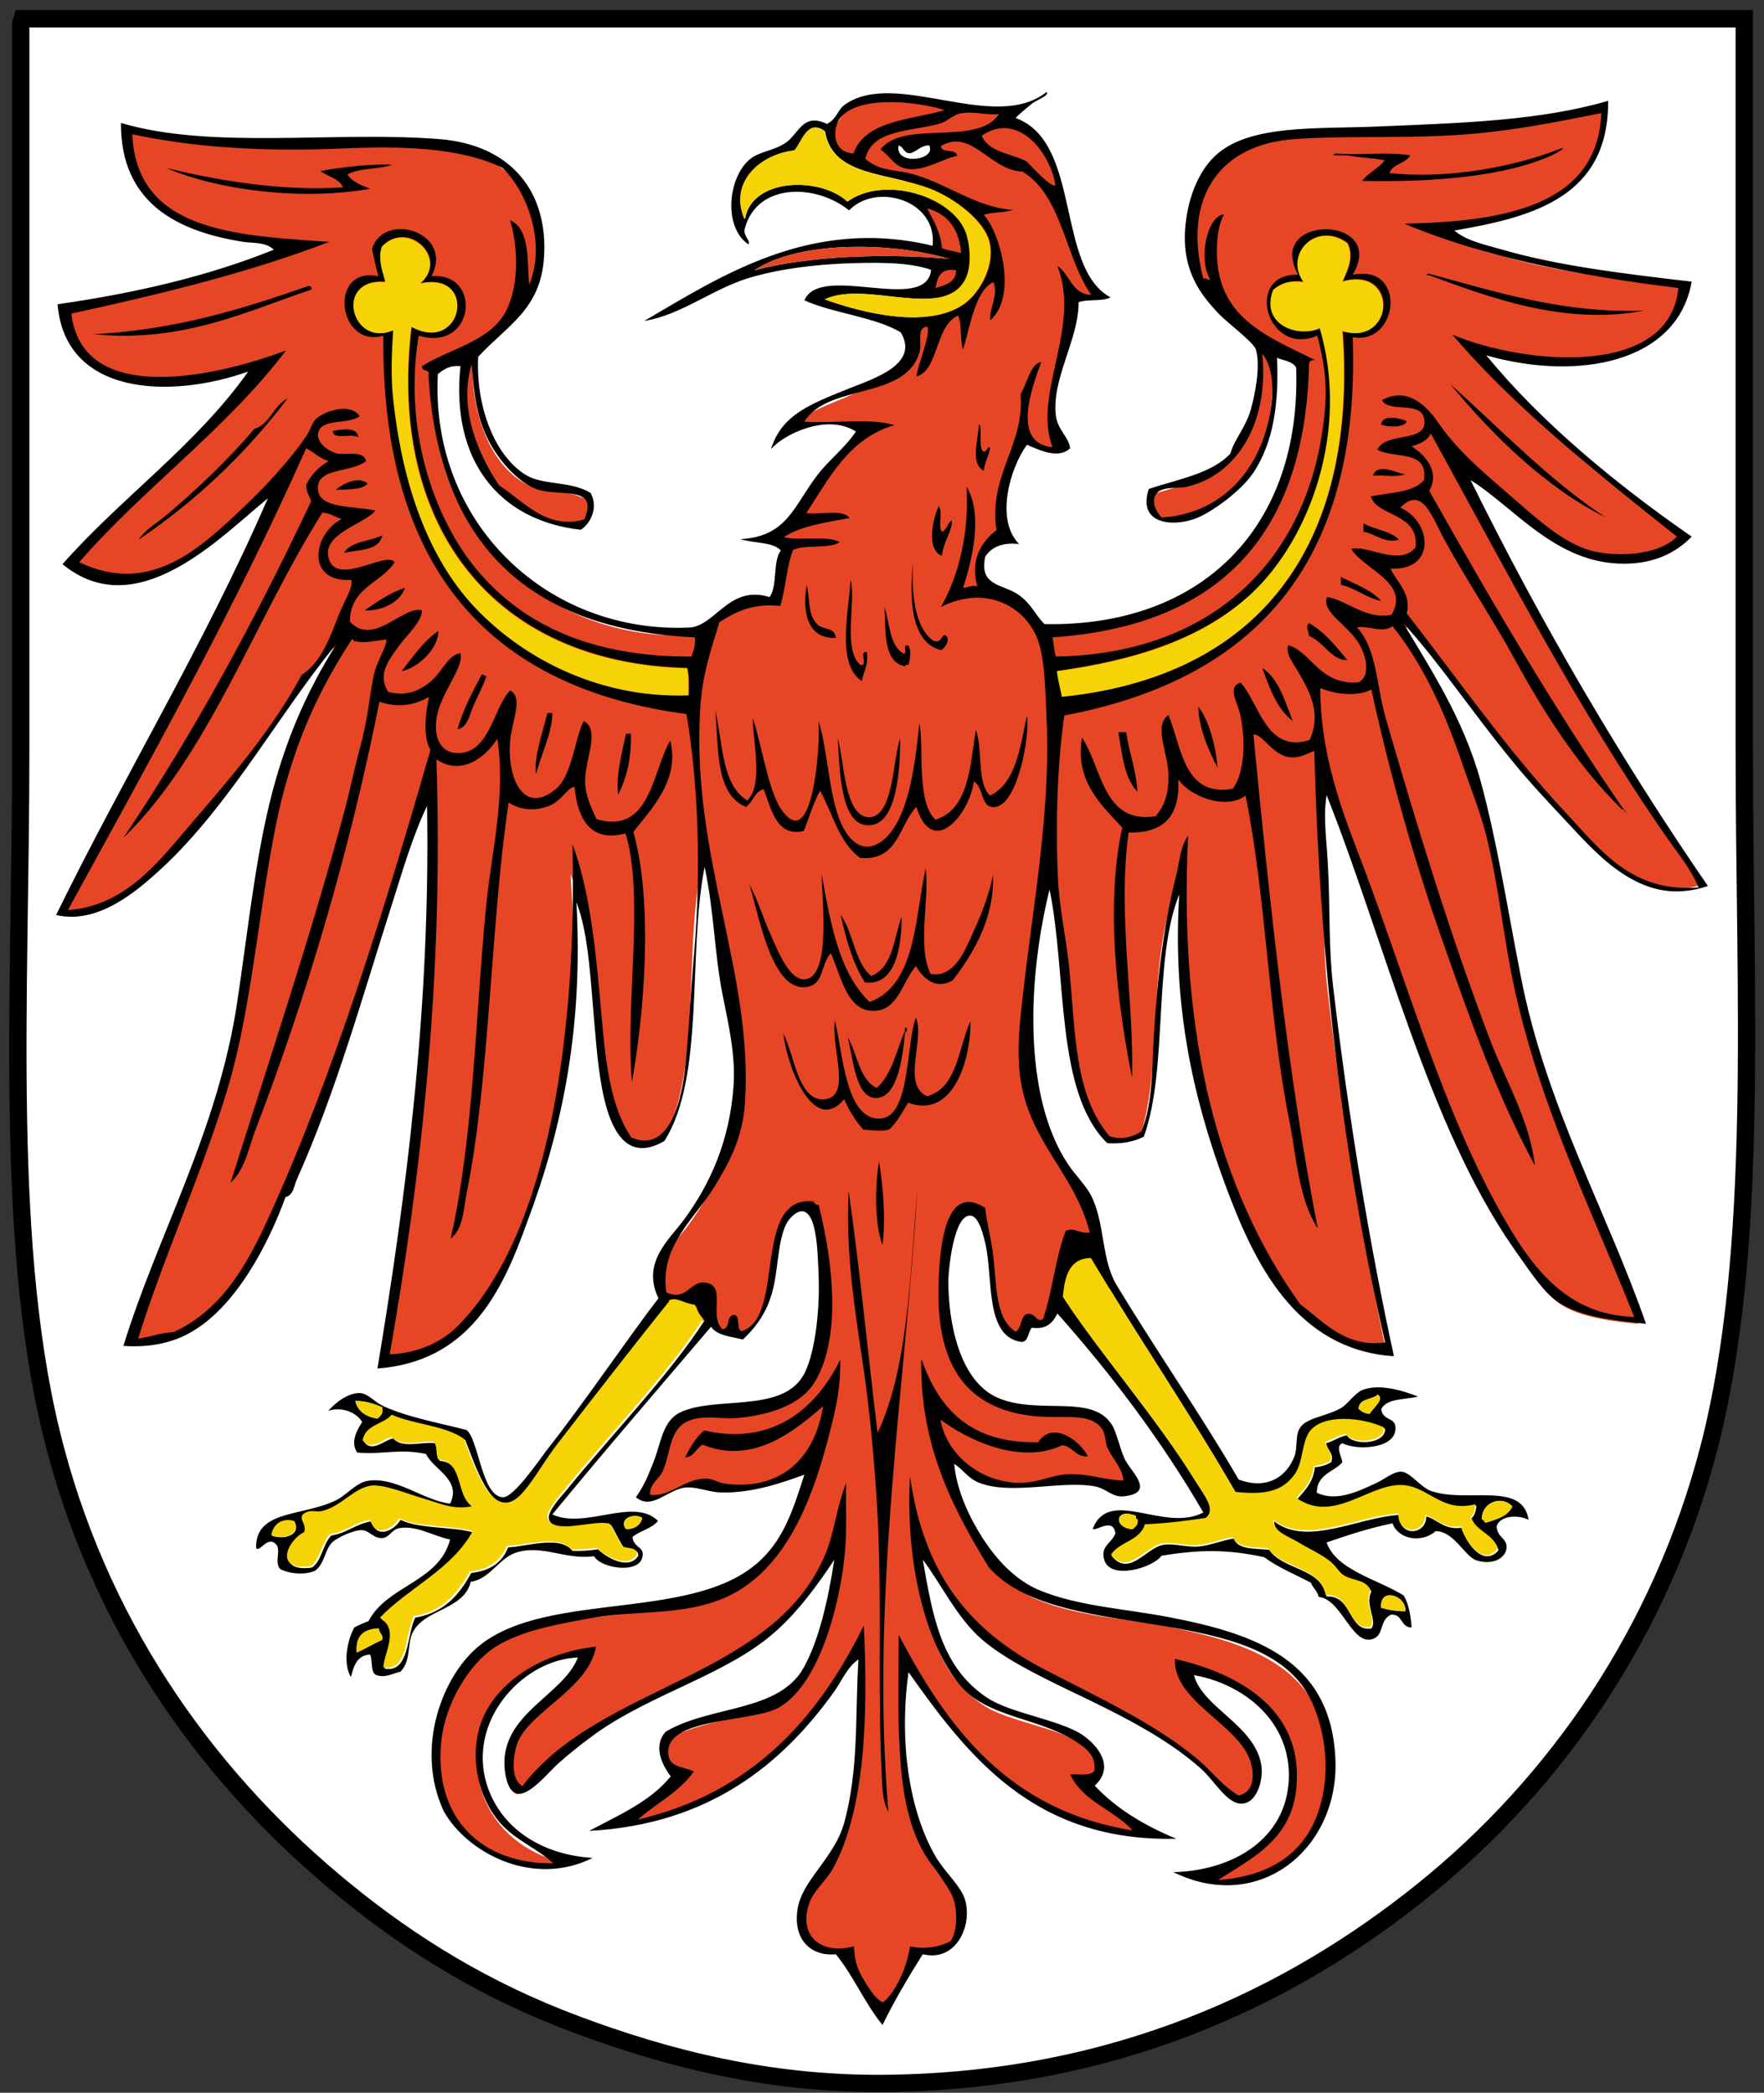 <svg width="102px" height="121px" viewBox="0 0 102 121" version="1.1" xmlns="http://www.w3.org/2000/svg" xmlns:xlink="http://www.w3.org/1999/xlink">
	<rect x="0" y="0" width="102" height="121" fill="#333333" stroke="none"/>
	<g id="Page-1" stroke="none" stroke-width="1" fill="none" fill-rule="evenodd">
		<g id="bb" transform="translate(1, 1)" fill-rule="nonzero">
			<path d="M0.199,0.369 C0.199,0.369 0.199,28.438 0.199,42.557 C0.199,56.619 -0.824,71.449 2.216,82.812 C5.085,93.58 11.335,102.102 18.977,108.324 C22.812,111.449 27.074,114.091 32.33,116.051 C37.5,117.983 43.381,119.517 50.114,119.46 C63.523,119.347 73.693,114.403 81.25,108.324 C88.92,102.159 95.057,93.409 97.841,82.614 C100.767,71.193 99.858,56.477 99.858,42.358 C99.858,28.21 99.858,0.085 99.858,0.085 L0.284,0.085 L0.199,0.369 Z" id="Schildflaeche" stroke="#000000" fill="#FFFFFF"></path>
			<path d="M97.33,50.17 C92.33,42.841 87.784,35.057 83.807,27.045 L83.381,26.165 L84.233,26.676 C84.972,27.131 85.682,27.699 86.42,28.324 C88.182,29.773 90.199,31.42 92.898,31.42 L92.955,31.42 C94.347,31.42 95.511,30.994 96.42,30.142 C91.477,26.705 87.557,23.239 84.801,19.858 L84.233,19.148 L85.114,19.403 C86.534,19.801 88.011,20.028 89.375,20.028 C89.602,20.028 89.858,20.028 90.085,20 C91.733,19.915 93.182,19.489 94.261,18.807 C95.483,18.04 96.222,16.96 96.534,15.625 C92.67,15.17 89.006,14.716 85.852,13.807 C85.71,13.778 85.568,13.722 85.426,13.693 L85.398,13.693 C84.545,13.466 83.665,13.21 82.983,12.67 L82.5,12.273 L83.125,12.159 C85.341,11.79 87.585,11.278 89.205,10.227 C90.852,9.119 91.705,7.5 91.761,5.284 C88.636,6.136 85.142,6.392 81.449,6.562 L81.25,6.562 C80.71,6.591 80.17,6.619 79.631,6.648 L79.489,6.648 L78.864,6.676 C78.21,6.705 77.557,6.705 76.903,6.733 C75.426,6.761 73.892,6.79 72.557,7.017 C71.108,7.244 70.085,7.699 69.403,8.381 C68.523,9.233 67.955,10.71 67.812,12.386 C67.642,14.688 68.636,15.966 69.688,17.102 C69.83,17.244 70.114,17.472 70.398,17.756 C71.222,18.466 71.761,18.949 71.875,19.261 C72.216,20.369 71.79,22.131 71.591,22.841 C71.42,23.438 71.165,23.892 70.909,24.347 C70.71,24.716 70.511,25.057 70.398,25.426 L70.369,25.483 L70.312,25.54 C69.46,26.477 68.068,26.875 66.761,27.244 C66.364,27.358 65.994,27.472 65.625,27.585 C65.483,28.097 65.54,28.494 65.795,28.722 C65.994,28.92 66.364,29.034 66.818,29.034 C67.216,29.034 67.699,28.949 68.097,28.778 C68.977,28.438 70.597,27.216 71.222,26.278 C72.273,24.744 72.699,22.614 72.557,19.801 L72.528,19.375 L72.926,19.517 C73.011,19.545 73.097,19.574 73.182,19.602 C73.551,19.716 73.949,19.83 74.148,20.199 L74.176,20.256 L74.176,20.312 C74.347,24.915 73.011,28.75 70.341,31.449 C67.784,34.062 64.119,35.426 59.744,35.426 C59.602,35.426 59.46,35.426 59.318,35.426 L59.205,35.426 L59.119,35.341 C58.864,35.114 58.693,34.858 58.523,34.631 C58.295,34.318 58.068,34.006 57.67,33.693 C57.443,33.523 57.159,33.409 56.875,33.295 C56.136,32.983 55.284,32.642 55.597,31.193 L55.597,31.136 L55.625,31.108 C55.966,30.568 56.506,30.256 57.244,30.227 C56.222,28.494 57.216,25.767 58.04,24.631 L58.182,24.46 L58.381,24.545 L58.523,24.602 C58.949,24.773 59.489,25 59.943,25 C60.142,25 60.341,24.943 60.483,24.858 C60.426,24.659 60.312,24.489 60.17,24.261 C59.972,23.949 59.744,23.608 59.688,23.125 C59.517,21.932 59.943,20.682 60.341,19.46 C60.653,18.466 60.994,17.443 60.994,16.506 L60.994,16.307 L61.193,16.25 C61.477,16.165 61.818,16.136 62.131,16.136 C62.244,16.136 62.358,16.136 62.472,16.108 C61.278,15.114 60.881,13.267 60.455,11.364 C59.972,9.119 59.46,6.818 57.585,6.108 L57.188,5.966 L57.472,5.653 C57.557,5.568 57.642,5.483 57.756,5.398 C57.415,5.455 57.074,5.483 56.705,5.483 C55.653,5.483 54.517,5.284 53.438,5.085 C52.33,4.886 51.278,4.716 50.341,4.716 C49.347,4.716 48.608,4.915 48.011,5.341 C47.869,5.455 47.784,5.568 47.67,5.739 C47.528,5.966 47.358,6.25 46.96,6.477 L46.903,6.506 L46.903,6.562 C47.102,7.812 48.097,8.153 49.347,8.58 C49.773,8.722 50.227,8.864 50.682,9.091 C51.165,9.318 51.619,9.631 52.017,10 L52.812,10.767 L51.733,10.483 C51.477,10.426 51.25,10.369 50.994,10.341 C51.193,10.398 51.364,10.455 51.562,10.54 C52.699,11.08 53.324,12.102 53.21,13.324 L53.182,13.608 C53.239,13.636 53.324,13.636 53.381,13.665 L53.608,13.722 L53.608,13.949 L53.608,13.977 C53.608,14.006 53.608,14.006 53.608,14.034 L53.608,14.347 L53.295,14.318 C52.841,14.29 52.386,14.261 51.932,14.233 C52.301,14.29 52.642,14.375 52.955,14.489 L53.153,14.574 L53.125,14.801 C53.011,15.71 52.33,15.994 51.705,16.108 C51.903,16.108 52.131,16.136 52.33,16.136 C52.415,16.136 52.528,16.136 52.614,16.136 L53.21,16.108 L52.869,16.591 C52.33,17.33 51.619,17.699 50.767,17.699 L50.767,17.699 L50.739,17.699 C50.568,17.699 50.369,17.699 50.199,17.67 C50.568,17.812 50.909,17.955 51.222,18.153 L51.278,18.182 L51.307,18.239 C51.591,18.75 51.676,19.233 51.506,19.659 C51.136,20.71 49.659,21.278 48.551,21.705 C48.409,21.761 48.295,21.79 48.182,21.847 L47.983,21.932 L47.869,21.989 C46.193,22.67 44.972,23.153 44.261,24.205 C44.631,23.977 45.057,23.778 45.54,23.636 C46.023,23.494 46.477,23.409 46.932,23.409 C47.557,23.409 48.125,23.551 48.608,23.864 L48.864,24.034 L48.693,24.29 C48.324,24.83 47.898,25.256 47.472,25.682 C47.131,26.023 46.761,26.392 46.477,26.79 C46.165,27.188 45.909,27.585 45.682,27.955 C45.028,28.949 44.46,29.858 43.295,30.312 C43.693,30.398 44.062,30.511 44.318,30.795 L44.489,30.966 L44.347,31.165 C44.148,31.42 44.119,31.903 44.091,32.358 C44.034,32.898 44.006,33.438 43.722,33.835 L43.608,34.006 L43.409,33.949 C43.153,33.864 42.898,33.835 42.67,33.835 C41.847,33.835 41.222,34.318 40.653,34.801 C40.114,35.227 39.574,35.682 38.892,35.71 C38.665,35.71 38.409,35.739 38.182,35.739 C34.375,35.739 30.682,34.233 28.068,31.619 C25.256,28.807 23.835,24.972 24.062,20.824 L24.062,20.71 L24.148,20.625 C24.432,20.398 24.801,20.085 25.426,20.085 C25.483,20.085 25.54,20.085 25.597,20.085 L25.881,20.114 L25.852,20.398 C25.597,22.926 26.08,25.114 27.244,26.705 C28.409,28.267 30.199,29.233 32.443,29.517 C32.841,29.205 33.182,28.523 32.869,27.869 C32.301,27.557 31.676,27.472 31.051,27.386 C30.398,27.301 29.773,27.216 29.233,26.875 C28.324,26.335 27.528,25.341 27.017,24.034 C26.506,22.756 26.25,21.25 26.335,19.773 L26.335,19.659 L26.392,19.574 C26.79,19.148 27.188,18.75 27.585,18.409 C28.92,17.188 29.972,16.193 30.114,14.006 C30.227,12.188 29.801,10.597 28.807,9.46 C27.812,8.295 26.25,7.585 24.318,7.415 C23.182,7.33 21.932,7.273 20.341,7.273 C19.29,7.273 18.239,7.301 17.216,7.301 C16.193,7.33 15.142,7.33 14.119,7.33 C11.591,7.33 8.693,7.244 6.165,6.562 C6.193,7.5 6.364,8.324 6.705,9.034 C7.045,9.773 7.528,10.398 8.182,10.938 C9.318,11.847 10.909,12.472 13.097,12.784 C13.239,12.812 13.352,12.812 13.523,12.812 C14.034,12.841 14.574,12.898 15,13.295 L15.312,13.608 L14.915,13.778 C11.392,15.199 7.386,16.222 2.614,16.903 C2.784,18.381 3.466,19.46 4.574,20.199 C5.568,20.852 6.932,21.165 8.523,21.165 L8.608,21.165 C10.085,21.165 11.676,20.852 13.21,20.312 L14.062,20.028 L13.551,20.767 C11.761,23.295 9.489,25.398 7.273,27.443 C5.824,28.778 4.318,30.17 2.983,31.676 C3.75,32.273 4.602,32.585 5.483,32.642 C5.597,32.642 5.682,32.642 5.795,32.642 C6.562,32.642 7.386,32.443 8.239,32.074 C10.057,31.278 11.818,29.801 13.21,28.608 L13.21,28.608 C13.58,28.295 13.92,27.983 14.261,27.727 L15.17,26.989 L14.716,28.068 C12.528,33.125 9.943,37.926 7.472,42.585 C5.852,45.568 4.205,48.665 2.67,51.818 C2.841,51.847 3.011,51.847 3.182,51.847 C3.949,51.847 4.744,51.619 5.568,51.165 C6.562,50.625 7.443,49.83 8.21,49.148 C10.625,46.875 12.642,44.006 14.602,41.193 C15.824,39.46 16.96,37.812 18.153,36.364 L18.608,36.705 C16.875,39.489 15.682,42.358 14.858,45.71 C14.205,48.381 13.835,51.165 13.409,54.148 C13.267,55.114 13.153,56.108 12.983,57.102 C12.273,61.932 10.568,66.136 8.92,70.227 C8.011,72.443 7.188,74.574 6.477,76.733 C6.562,76.733 6.619,76.733 6.705,76.733 C8.153,76.733 9.176,76.335 9.773,75.994 C10.938,75.341 12.045,74.205 13.097,72.614 C14.091,71.051 14.801,69.375 15.227,68.267 L15.284,68.125 L15.455,68.097 C15.625,68.068 15.71,67.841 15.795,67.528 C15.824,67.415 15.852,67.301 15.909,67.216 C17.67,63.267 19.034,58.949 20.312,54.744 L20.312,54.716 C20.653,53.608 20.994,52.5 21.364,51.392 C21.449,51.08 21.562,50.767 21.648,50.455 C22.159,48.835 22.67,47.159 23.381,45.682 L23.892,44.574 L23.92,45.795 C24.119,57.812 22.614,68.778 21.108,77.983 C25.966,77.443 27.784,73.636 29.233,69.744 C30.341,66.79 31.108,63.977 31.591,61.108 C32.102,57.955 32.273,54.773 32.102,51.392 L31.989,49.545 L32.642,51.278 C33.239,52.869 33.409,55 33.608,57.443 C33.636,57.983 33.693,58.523 33.75,59.062 C33.92,60.938 34.233,64.403 35.625,65.114 C35.795,65.199 35.994,65.256 36.193,65.256 C36.506,65.256 36.875,65.142 37.301,64.915 C38.693,62.67 38.835,59.034 38.977,55.54 C39.062,53.409 39.148,51.193 39.517,49.29 L39.773,47.898 L40.057,49.261 C40.369,50.71 40.483,51.96 40.625,53.182 C40.739,54.261 40.852,55.341 41.08,56.534 C41.136,56.79 41.193,57.045 41.222,57.301 C41.534,58.778 41.818,60.312 41.733,61.903 C41.534,64.858 40.568,67.443 38.807,69.83 C38.665,70.028 38.494,70.227 38.324,70.426 C37.472,71.449 36.619,72.472 37.301,74.006 L40.284,75.71 L40.341,75.739 L40.369,75.795 C40.568,76.108 41.08,76.222 41.591,76.307 C41.705,76.335 41.818,76.364 41.932,76.392 C42.585,75.795 43.04,75.085 43.324,74.29 C43.551,73.665 43.636,72.955 43.722,72.244 C43.835,71.392 43.949,70.568 44.261,69.915 C44.403,69.631 44.858,69.006 45.398,69.006 C45.426,69.006 45.426,69.006 45.455,69.006 C46.477,69.091 46.562,71.08 46.619,72.699 L46.619,72.983 C46.705,75 46.392,77.784 45.653,78.977 C44.773,80.341 43.011,80.483 41.278,80.625 C40.227,80.71 39.233,80.767 38.494,81.136 C37.812,81.477 37.585,82.244 37.33,83.04 C37.244,83.324 37.159,83.608 37.045,83.864 L36.989,84.006 C36.761,84.602 36.562,85.142 36.136,85.739 C36.222,85.795 36.335,85.795 36.42,85.795 C36.705,85.795 37.045,85.625 37.386,85.455 C37.756,85.256 38.153,85.057 38.608,85 C38.693,85 38.75,85 38.835,85 C39.148,85 39.489,85.085 39.801,85.142 C40.085,85.199 40.341,85.256 40.597,85.284 C40.71,85.284 40.824,85.284 40.909,85.284 C42.614,85.284 44.29,84.659 45.312,84.318 L45.369,84.29 L45.909,84.091 L45.739,84.631 C45.085,86.648 44.574,88.239 43.267,89.517 C41.222,91.562 37.869,91.96 34.602,92.358 C31.761,92.699 28.807,93.068 26.932,94.545 C25.852,95.398 24.943,96.875 24.489,98.494 C23.977,100.341 24.119,102.244 24.858,103.864 C25.54,105.057 26.818,106.108 28.267,106.648 C29.006,106.932 29.744,107.045 30.483,107.045 C31.051,107.045 31.619,106.96 32.131,106.818 C29.318,106.307 27.301,104.574 26.733,102.102 C26.364,100.455 26.761,98.75 27.841,97.33 C28.977,95.852 30.682,94.915 32.33,94.83 L32.756,94.801 L32.585,95.199 C32.216,96.136 31.449,96.818 30.625,97.585 C29.318,98.778 28.068,99.886 28.438,101.903 C28.523,102.358 28.665,102.67 28.864,102.727 C28.892,102.727 28.92,102.727 28.949,102.727 C29.375,102.727 30.057,102.045 30.54,101.534 C30.71,101.335 30.909,101.165 31.051,101.023 C31.875,100.312 32.642,99.716 33.295,99.233 C34.773,98.182 36.477,97.386 38.125,96.619 C40.114,95.682 42.017,94.801 43.466,93.523 C44.886,92.301 46.051,90.653 46.903,89.375 L47.614,88.295 L47.415,89.574 C46.96,92.415 46.392,94.403 45.625,95.795 C44.716,97.5 42.841,97.955 40.881,98.438 C39.744,98.722 38.551,99.006 37.585,99.574 C36.932,100.341 37.585,101.364 37.898,101.79 L38.04,101.96 L37.898,102.131 C36.96,103.295 35.597,104.034 34.261,104.716 C35.426,104.574 36.562,104.347 37.614,104.006 C38.949,103.58 40.227,103.011 41.392,102.244 C43.438,100.966 45.256,99.205 46.932,96.847 C47.045,96.676 47.188,96.477 47.301,96.278 C47.585,95.795 47.869,95.312 48.381,94.943 L48.864,94.602 L48.835,95.199 C48.778,96.165 48.75,97.131 48.722,98.04 C48.665,100.312 48.608,102.443 47.983,104.688 C47.699,105.767 47.074,106.591 46.506,107.386 C45.938,108.153 45.426,108.864 45.312,109.659 C45.199,110.426 45.369,111.08 45.767,111.477 C46.08,111.79 46.506,111.96 47.017,111.96 C47.102,111.96 47.188,111.96 47.244,111.96 L47.386,111.932 L47.472,112.045 C47.983,112.67 48.409,113.409 48.835,114.091 C49.176,114.659 49.517,115.256 49.915,115.767 C50.568,114.489 51.278,113.295 52.017,112.131 L52.074,112.074 L52.188,111.903 L52.386,111.96 C52.557,111.989 52.699,112.017 52.841,112.017 C53.267,112.017 53.636,111.847 53.949,111.506 C54.517,110.909 54.716,109.858 54.46,109.034 C54.347,108.636 53.977,108.21 53.608,107.784 C53.324,107.443 53.04,107.074 52.812,106.676 C51.222,104.006 50.625,99.972 51.193,95.881 L51.278,95.17 L51.705,95.767 C53.466,98.239 55.227,100.625 57.585,102.386 C59.943,104.176 62.585,105.114 65.653,105.227 C64.176,104.489 62.983,103.665 62.045,102.642 L61.847,102.443 L62.045,102.244 C62.386,101.932 62.528,101.591 62.472,101.25 C62.415,100.739 61.989,100.142 61.307,99.716 C60.653,99.29 59.631,98.977 58.665,98.693 C57.642,98.381 56.562,98.068 55.852,97.585 C53.125,95.795 52.614,92.756 52.045,89.545 L52.045,89.517 L51.847,88.324 L52.557,89.318 C52.898,89.773 53.21,90.256 53.523,90.795 C54.205,91.903 54.915,93.04 55.909,93.864 C57.216,94.972 59.119,95.909 60.938,96.79 L61.193,96.903 C63.693,98.125 66.534,99.489 68.608,101.364 C68.835,101.591 69.062,101.847 69.318,102.131 C69.744,102.614 70.199,103.182 70.597,103.239 C70.625,103.239 70.653,103.239 70.71,103.239 C70.881,103.239 71.023,103.182 71.165,103.04 C71.534,102.67 71.676,101.847 71.591,101.307 C71.42,100.17 70.483,99.347 69.574,98.523 C68.75,97.784 67.955,97.074 67.699,96.165 L67.585,95.739 L68.011,95.824 C70.852,96.335 73.835,98.523 73.693,102.131 C73.551,105.483 70.852,107.273 67.898,107.67 C68.551,107.869 69.176,107.983 69.83,107.983 C69.943,107.983 70.028,107.983 70.142,107.983 C71.136,107.926 72.074,107.642 72.926,107.102 C73.835,106.506 74.602,105.653 75.114,104.631 C75.653,103.58 75.909,102.358 75.881,101.136 C75.795,98.551 74.858,96.648 72.983,95.341 C71.193,94.091 68.778,93.494 66.449,93.04 C65.682,92.898 64.886,92.784 64.119,92.67 C62.33,92.415 60.483,92.131 58.892,91.449 C57.642,90.909 56.506,89.886 55.54,88.381 C54.858,87.33 54.006,85.71 53.835,83.92 L53.778,83.295 L54.29,83.636 C54.517,83.778 54.688,83.949 54.858,84.119 C55.114,84.375 55.341,84.574 55.71,84.716 C56.193,84.886 56.761,84.972 57.557,84.972 C57.585,84.972 57.585,84.972 57.614,84.972 L57.614,84.886 L57.614,84.886 C57.614,84.886 57.614,84.886 57.614,84.886 C57.614,84.886 57.614,84.886 57.614,84.886 L57.614,84.886 L57.642,84.602 L57.642,84.886 L57.642,84.886 L57.642,84.886 L57.642,84.886 L57.642,84.972 C58.21,84.972 58.807,84.915 59.403,84.886 C60,84.83 60.625,84.801 61.193,84.801 C61.648,84.801 62.045,84.83 62.386,84.886 C62.699,84.943 62.955,85.085 63.182,85.199 C63.438,85.341 63.608,85.426 63.864,85.426 C63.892,85.426 63.92,85.426 63.977,85.426 C64.517,85.369 64.631,85.227 64.659,85.199 C64.744,85.028 64.432,84.602 64.205,84.29 C64.091,84.119 63.977,83.949 63.864,83.807 C63.693,83.494 63.551,83.097 63.438,82.699 C63.295,82.301 63.182,81.903 63.04,81.705 C62.443,80.795 61.25,80.795 59.886,80.767 C58.807,80.739 57.727,80.739 56.676,80.312 C55.54,79.858 54.688,78.835 54.148,77.244 C53.608,75.71 53.523,74.091 53.523,73.295 C53.523,72.841 53.722,70.142 54.545,69.432 C54.688,69.29 54.858,69.233 55.057,69.233 C55.085,69.233 55.114,69.233 55.142,69.233 C55.71,69.318 55.994,70.142 56.193,70.938 L56.222,70.994 C56.364,71.562 56.42,72.244 56.477,72.955 C56.648,75 56.847,76.364 58.068,76.534 C58.125,76.506 58.153,76.449 58.21,76.278 C58.267,76.108 58.324,75.938 58.466,75.795 L58.551,75.71 L58.693,75.739 C58.778,75.739 58.835,75.739 58.92,75.739 C59.46,75.739 59.688,75.483 59.886,75.057 L59.943,74.972 L60.028,74.943 L63.182,73.494 C62.784,72.727 62.642,71.875 62.5,70.994 C62.358,70.227 62.244,69.432 61.932,68.722 C61.761,68.324 61.449,67.955 61.165,67.585 C61.023,67.415 60.881,67.244 60.767,67.102 C59.46,65.341 58.693,62.756 58.523,59.574 C58.381,56.847 58.693,53.693 59.403,50.71 L59.688,49.489 L59.943,50.739 C60.284,52.33 60.426,54.119 60.568,55.852 C60.739,57.67 60.881,59.574 61.25,61.222 C61.648,62.983 62.244,64.261 63.097,65.114 C63.21,65.114 63.295,65.114 63.381,65.114 C63.977,65.114 64.46,65 64.886,64.801 C65.54,62.926 65.682,60.483 65.795,58.125 C65.938,55.597 66.08,52.955 66.847,50.966 L67.5,49.318 L67.386,51.108 C67.074,56.676 67.869,61.733 69.972,67.5 C70.767,69.688 71.79,72.188 73.352,74.119 C74.943,76.051 76.847,77.131 79.205,77.386 C77.784,70.739 76.591,63.438 75.767,56.307 C75.597,54.886 75.568,53.381 75.54,51.932 L75.54,51.903 C75.54,51.108 75.511,50.312 75.483,49.517 C75.455,49.091 75.426,48.665 75.398,48.295 C75.312,47.273 75.227,46.25 75.398,45.256 L75.568,44.233 L75.938,45.199 C76.96,47.756 77.869,50.455 78.835,53.324 L78.835,53.352 C81.023,59.773 83.267,66.392 86.648,71.278 C86.733,71.42 86.818,71.534 86.932,71.676 C87.585,72.614 88.295,73.665 88.92,74.176 C90.028,75.114 91.932,75.369 93.722,75.54 C92.955,73.409 92.074,71.335 91.165,69.119 C89.403,64.943 87.557,60.653 86.619,55.767 C86.42,54.716 86.222,53.693 86.051,52.67 C85.54,49.773 85.028,47.045 84.318,44.489 C83.466,41.392 81.932,38.864 80.455,36.42 L80.398,36.307 C80.256,36.08 80.114,35.824 79.972,35.568 L80.426,35.227 C81.562,36.477 82.67,37.955 83.835,39.489 C84.716,40.653 85.597,41.847 86.562,43.011 C87.443,44.091 88.438,45.17 89.403,46.193 L89.403,46.193 L89.403,46.193 L89.858,46.676 L89.972,46.818 C90.909,47.841 91.989,48.977 93.239,49.744 C94.148,50.284 95.028,50.54 95.938,50.54 C96.42,50.369 96.875,50.312 97.33,50.17 Z M52.812,8.097 C52.585,8.324 52.216,8.438 51.79,8.438 C51.619,8.438 51.335,8.409 51.108,8.295 C50.767,8.125 50.597,7.784 50.682,7.386 L50.739,7.045 L51.051,7.159 C51.25,7.216 51.335,7.358 51.42,7.472 C51.506,7.557 51.534,7.585 51.562,7.614 C51.676,7.585 51.761,7.528 51.875,7.443 C52.074,7.33 52.301,7.159 52.67,7.159 L52.841,7.159 L52.926,7.33 C53.097,7.585 53.04,7.869 52.812,8.097 Z" id="Shape" fill="#E64625"></path>
			<path d="M57.727,5.824 C61.562,7.216 60.028,14.46 63.21,16.193 C62.756,16.449 61.875,16.278 61.364,16.477 C61.392,18.608 59.773,20.938 60.057,23.068 C60.17,23.864 60.795,24.261 60.881,24.915 C60.199,25.568 59.119,25.028 58.381,24.716 C57.443,25.994 56.506,29.006 57.926,30.455 C56.932,30.341 56.307,30.653 55.966,31.193 C55.597,32.926 57.017,32.756 57.926,33.409 C58.693,33.977 58.864,34.574 59.403,35.085 C68.466,35.256 74.261,29.517 73.949,20.256 C73.75,19.886 73.239,19.858 72.841,19.688 C72.955,22.188 72.67,24.574 71.449,26.364 C70.739,27.415 69.062,28.608 68.21,28.949 C66.875,29.489 64.744,29.347 65.426,27.273 C67.102,26.705 69.062,26.392 70.142,25.227 C70.398,24.347 71.051,23.693 71.335,22.642 C71.562,21.818 71.903,20.199 71.619,19.205 C71.506,18.807 69.886,17.585 69.489,17.159 C68.438,16.051 67.358,14.688 67.528,12.244 C67.642,10.653 68.21,9.034 69.205,8.068 C71.165,6.136 75.227,6.477 78.835,6.307 C83.665,6.108 88.097,5.966 91.989,4.83 C92.017,10.341 87.756,11.534 83.097,12.33 C83.835,12.955 84.915,13.153 85.881,13.438 C89.119,14.375 92.926,14.83 96.818,15.284 C95.994,20 90.199,21.051 84.943,19.545 C88.125,23.438 92.443,26.989 96.818,30.028 C95.881,30.994 94.602,31.591 92.926,31.591 C88.977,31.619 86.562,28.324 84.034,26.761 C88.125,35.057 92.699,42.869 97.756,50.227 C94.091,51.477 91.591,48.665 89.688,46.619 C88.551,45.398 87.386,44.176 86.364,42.898 C84.119,40.17 82.159,37.216 80.142,35.028 C81.79,37.784 83.608,40.568 84.602,44.119 C85.568,47.642 86.165,51.534 86.932,55.426 C88.381,62.926 91.932,69.062 94.176,75.54 C92.244,75.341 90.057,75.114 88.807,74.062 C88.04,73.438 87.188,72.102 86.477,71.108 C81.591,64.062 79.062,53.409 75.71,44.972 C75.483,46.307 75.739,47.784 75.795,49.233 C75.909,51.477 75.824,53.835 76.08,55.994 C76.96,63.523 78.182,70.909 79.602,77.415 C73.892,76.989 71.534,72.102 69.773,67.301 C67.955,62.33 66.79,57.102 67.188,50.71 C65.653,54.517 66.562,60.767 65.142,64.716 C64.602,65 63.92,65.142 63.011,65.085 C60,62.102 60.71,55.398 59.688,50.426 C58.295,56.108 58.239,62.955 60.994,66.648 C61.392,67.159 61.932,67.727 62.188,68.324 C62.898,69.943 62.699,71.875 63.58,73.324 C66.023,77.358 68.409,80.739 70.625,84.545 C72.301,85.17 73.438,84.347 73.864,83.153 C74.034,82.67 73.892,82.017 74.148,81.591 C74.489,80.966 75.682,80.909 76.562,80.398 C76.932,80.17 77.358,79.545 77.756,79.375 C78.75,78.977 80.114,79.403 80.994,79.744 C80.227,79.943 79.176,79.83 78.864,80.483 C78.977,81.165 79.659,80.938 79.688,81.506 C79.801,82.756 77.5,82.898 76.619,82.443 C76.193,82.614 76.591,83.239 76.619,83.551 C76.108,84.119 75.142,84.233 75.142,85.312 C76.25,85.824 77.443,85.284 78.58,84.744 C79.034,84.545 79.574,84.062 80.057,84.091 C80.568,84.148 81.165,85 81.733,85.199 C83.807,85.938 87.045,84.602 87.386,86.875 C86.79,86.562 85.739,86.619 85.54,87.244 C85.568,87.926 86.193,87.926 86.108,88.551 C85.994,89.205 85.142,89.489 84.347,89.205 C83.693,88.977 83.068,87.528 82.017,87.528 C81.193,88.239 79.858,88.011 79.517,87.074 C78.153,87.358 76.932,87.756 75.71,88.182 C76.25,89.773 78.665,90.312 80.17,91.25 C80.455,91.733 80.568,92.386 80.625,93.097 C79.972,93.097 80.114,92.301 79.432,92.358 C78.75,92.67 79.034,93.523 78.409,93.75 C77.188,94.233 76.591,91.449 75.256,91.335 C75.17,90.966 74.915,90.824 74.801,90.511 C73.892,90.028 72.898,89.631 72.102,89.034 C70,88.58 68.409,88.58 66.165,88.949 C65.653,89.659 63.153,90.398 62.841,89.148 C62.642,88.381 63.239,88.267 63.494,87.67 C63.381,86.676 62.33,87.585 62.188,87.386 C63.153,84.943 66.307,87.642 68.58,86.449 C66.136,82.244 63.267,78.466 60.142,74.943 C59.886,75.455 59.545,75.881 58.665,75.767 C58.438,75.994 58.494,76.534 58.097,76.591 C55.909,76.335 56.449,72.869 55.966,70.852 C55.881,70.511 55.625,69.347 55.142,69.29 C54.148,69.148 53.835,72.443 53.835,73.097 C53.835,75.341 54.432,78.92 56.79,79.858 C59.148,80.795 62.102,79.602 63.267,81.335 C63.58,81.79 63.778,82.898 64.091,83.466 C64.517,84.205 65.767,85.312 64.006,85.511 C63.324,85.597 63.011,85.085 62.33,84.943 C60.426,84.574 57.5,85.455 55.653,84.744 C54.972,84.489 54.744,84.006 54.176,83.636 C54.318,85.227 55.085,86.79 55.852,87.983 C56.619,89.148 57.67,90.341 59.091,90.938 C61.335,91.875 64.091,92.017 66.591,92.5 C71.619,93.466 76.051,95 76.222,100.852 C76.364,105.852 71.875,109.688 66.847,107.244 C70.312,107.159 73.381,105.312 73.523,101.875 C73.665,98.551 70.938,96.364 68.04,95.852 C68.523,97.727 71.562,98.75 71.932,101.051 C72.074,101.875 71.676,103.438 70.625,103.267 C69.886,103.153 69.176,101.932 68.494,101.307 C66.392,99.403 63.494,98.011 60.881,96.761 C58.949,95.824 57.102,94.915 55.795,93.807 C54.318,92.528 53.438,90.597 52.358,89.176 C52.926,92.415 53.409,95.398 56.08,97.159 C57.443,98.068 60.199,98.409 61.562,99.29 C62.528,99.943 63.466,101.165 62.301,102.244 C63.551,103.58 65.17,104.545 67.017,105.312 C58.807,105.511 54.972,100.54 51.534,95.682 C50.966,99.744 51.591,103.75 53.097,106.335 C53.608,107.216 54.517,108.011 54.773,108.75 C55.284,110.256 54.318,112.472 52.358,111.989 C51.534,113.295 50.739,114.631 50.028,116.08 C49.006,114.83 48.352,113.239 47.33,111.989 C45.824,112.131 44.858,111.08 45.114,109.403 C45.369,107.699 47.216,106.477 47.812,104.403 C48.665,101.278 48.438,98.324 48.636,94.943 C47.983,95.398 47.67,96.193 47.244,96.79 C44.261,100.966 40.028,104.489 33.068,104.858 C34.773,103.949 36.619,103.153 37.784,101.705 C37.244,100.994 36.761,99.915 37.5,99.119 C40.085,97.585 44.062,98.011 45.483,95.398 C46.364,93.807 46.875,91.534 47.244,89.176 C46.364,90.511 45.17,92.188 43.722,93.438 C40.966,95.824 36.761,96.903 33.523,99.176 C32.898,99.631 32.102,100.227 31.307,100.938 C30.511,101.619 28.722,104.091 28.239,101.676 C27.585,98.182 31.534,97.131 32.415,94.83 C29.375,94.943 26.222,98.21 27.045,101.79 C27.67,104.432 30.028,106.222 33.267,106.42 C29.886,108.125 26.051,106.193 24.659,103.722 C22.955,100.057 24.602,95.795 26.79,94.091 C30.852,90.909 39.347,92.841 43.097,89.091 C44.347,87.841 44.858,86.307 45.511,84.261 C44.403,84.659 42.528,85.369 40.597,85.284 C39.943,85.256 39.261,84.943 38.636,85 C37.557,85.142 36.705,86.335 35.767,85.568 C36.278,84.858 36.506,84.233 36.79,83.523 C37.216,82.472 37.301,81.136 38.352,80.653 C40.341,79.716 44.091,80.682 45.398,78.608 C46.108,77.5 46.42,74.773 46.335,72.756 C46.278,71.42 46.25,69.119 45.398,69.034 C45.028,69.006 44.602,69.489 44.46,69.773 C43.892,70.966 44.034,72.727 43.523,74.119 C43.182,75.114 42.585,75.852 41.96,76.449 C41.278,76.278 40.455,76.222 40.114,75.71 C37.045,79.318 33.949,82.898 30.938,86.562 C32.841,87.443 35.625,85.54 37.045,86.932 C36.705,87.386 35.994,87.5 35.568,87.869 C35.653,88.551 36.307,88.381 36.136,89.062 C35.909,90 33.75,89.688 33.352,88.977 C31.648,89.205 30.341,88.267 28.807,88.778 C27.841,89.119 27.301,90.312 26.222,90.455 C25.824,92.074 23.608,92.017 22.898,93.324 C22.5,94.034 22.812,94.972 22.159,95.653 C21.676,95.767 21.278,96.023 20.767,95.852 C20.398,95.71 20.568,95 20.398,94.659 C19.631,94.716 19.46,95.312 19.29,95.966 C18.807,95.142 19.091,93.807 19.489,93.097 C19.744,92.955 20.028,92.841 20.312,92.727 C21.392,90.653 24.375,90.483 25.028,88.011 C24.119,87.841 23.04,87.159 22.074,87.358 C21.648,87.443 21.534,87.869 21.136,87.926 C20.625,87.983 20.369,87.5 19.943,87.472 C19.489,87.443 18.58,87.869 18.267,88.125 C17.784,88.523 17.812,89.347 17.244,89.801 C16.676,90.085 15.71,90 15.199,89.716 C14.83,89.29 15.312,88.58 14.915,88.239 C14.432,87.841 14.062,88.722 13.807,88.523 C13.75,86.278 16.449,86.705 18.438,85.739 C18.977,85.483 19.602,84.744 20.199,84.631 C21.847,84.318 23.494,85.767 25.028,85.938 C25.71,84.545 24.062,83.977 23.636,83.068 C22.074,82.727 21.08,83.125 19.659,82.983 C19.233,82.386 19.659,81.648 19.943,81.222 C19.631,80.682 18.807,80.312 17.983,80.568 C18.466,80.028 19.176,79.517 19.83,79.545 C20.284,79.574 20.653,80.057 21.136,80.284 C22.528,80.938 24.545,81.307 25.966,81.676 C26.676,82.159 26.847,85.568 28.097,85.568 C28.722,85.568 30.227,83.352 30.597,82.869 C32.812,80.057 35.142,76.591 37.074,74.062 C36.08,71.989 37.699,70.682 38.551,69.517 C39.972,67.585 41.193,65.085 41.42,61.733 C41.534,59.943 41.108,58.153 40.767,56.449 C40.284,53.892 40.312,51.847 39.744,49.119 C38.75,54.176 39.773,61.278 37.415,64.972 C34.176,66.847 33.693,61.79 33.438,58.949 C33.153,55.881 33.068,53.04 32.33,51.165 C32.727,58.324 31.562,64.148 29.46,69.716 C27.983,73.864 26.023,77.727 20.824,78.125 C22.5,68.068 23.892,57.216 23.693,45.597 C22.841,47.386 22.273,49.375 21.648,51.335 C19.943,56.676 18.409,62.188 16.165,67.188 C16.023,67.5 15.966,68.125 15.511,68.21 C14.517,70.938 12.614,74.631 9.943,76.08 C9.034,76.591 7.756,76.932 6.136,76.818 C8.097,70.426 11.619,64.375 12.727,56.875 C13.324,52.869 13.722,49.034 14.574,45.483 C15.426,41.96 16.705,39.006 18.466,36.222 C15.227,40.114 12.358,45.483 8.352,49.205 C6.903,50.54 4.659,52.472 2.244,51.903 C6.222,43.778 10.824,36.25 14.489,27.812 C11.761,30.028 6.932,35.17 2.614,31.619 C6.023,27.756 10.341,24.744 13.352,20.483 C8.778,22.102 2.756,21.847 2.33,16.591 C6.903,15.938 11.108,14.943 14.83,13.438 C14.375,12.983 13.636,13.068 13.068,12.983 C9.261,12.386 5.966,10.739 5.994,6.108 C11.25,7.67 18.352,6.562 24.432,7.045 C28.58,7.386 30.71,10.114 30.455,13.892 C30.256,16.903 28.324,17.812 26.648,19.631 C26.506,22.614 27.67,25.426 29.432,26.477 C30.455,27.074 31.96,26.79 33.153,27.5 C33.608,28.352 33.153,29.261 32.585,29.631 C27.756,29.091 25.057,25.511 25.625,20.17 C24.972,20.114 24.659,20.369 24.318,20.625 C23.864,29.261 30.682,35.653 38.864,35.284 C40.369,35.199 41.165,32.784 43.494,33.523 C43.977,32.898 43.665,31.477 44.148,30.824 C43.665,30.312 42.585,30.426 41.818,30.17 C44.517,30.028 44.886,28.267 46.278,26.449 C46.96,25.568 47.841,24.915 48.494,23.949 C46.79,22.869 44.261,24.148 43.58,24.972 C44.205,22.955 45.881,22.358 48.125,21.449 C49.545,20.881 52.188,20.057 51.08,18.21 C49.517,17.301 47.216,17.131 45.511,16.364 C46.449,14.176 52.557,17.188 52.841,14.602 C51.506,14.119 49.403,14.176 47.841,14.233 C45.966,14.318 44.205,14.545 42.642,14.972 C40.284,15.597 38.523,17.188 36.25,17.557 C40.597,15.028 45.852,11.506 52.926,13.21 C53.21,10.54 49.631,9.545 48.097,11.165 C46.165,9.602 42.784,9.574 42.074,12.188 C41.932,12.642 42.443,12.926 42.273,13.125 C40.795,12.131 41.108,9.233 42.358,8.21 C42.898,7.756 43.722,7.727 44.403,7.273 C45.199,6.761 45.398,5.483 46.818,6.165 C47.415,5.852 47.415,5.369 47.841,5.057 C50.795,2.955 56.477,6.733 59.517,4.318 C59.688,4.517 59.034,4.744 58.693,4.972 C58.352,5.256 57.926,5.597 57.727,5.824 Z M47.33,6.392 C47.188,7.159 47.5,7.841 48.352,7.869 C49.034,5.966 51.619,5.938 53.636,5.369 C51.761,4.773 47.727,4.432 47.33,6.392 Z M54.489,5.568 C54.119,5.653 53.75,6.023 53.381,6.136 C51.705,6.619 49.432,6.449 49.034,8.182 C49.688,8.722 50.142,8.778 51.08,8.92 C53.352,9.261 55.17,10.966 57.557,11.136 C57.102,11.307 56.392,11.25 55.881,11.42 C56.818,12.415 57.869,16.136 56.25,17.528 C56.222,16.733 56.733,16.08 56.449,15.312 C55.398,15.767 55.114,17.812 54.688,19.205 C54.489,18.665 54.631,17.784 54.403,17.244 C53.068,17.812 53.267,20.455 51.989,20.767 C52.131,19.858 52.784,18.466 52.642,17.898 C51.989,17.869 52.301,18.807 52.188,19.29 C51.449,22.159 46.875,21.136 45.511,23.381 C47.188,23.494 49.347,23.153 50.71,23.58 C48.097,24.347 46.96,26.619 45.625,28.665 C46.449,28.778 47.727,28.409 48.125,28.949 C46.761,29.205 45.312,29.403 44.318,30.057 C45.256,30.284 46.79,29.943 47.557,30.341 C46.932,30.767 45.568,30.455 44.858,30.795 C44.489,31.733 44.432,33.011 44.119,34.034 C42.472,33.864 41.506,34.403 40.597,34.972 C40.057,36.733 39.602,38.068 39.489,39.972 C38.949,48.523 42.585,55.312 42.074,62.784 C41.932,64.858 41.136,66.25 40.312,67.614 C39.148,69.489 37.131,71.051 37.528,73.722 C38.693,74.261 38.892,73.068 39.744,73.153 C41.08,73.295 39.943,75.028 40.767,75.852 C41.278,75.852 40.938,74.972 41.506,75.028 C41.818,75.17 41.562,75.852 41.875,75.966 C44.46,75.227 42.443,68.068 46.051,68.466 C46.08,68.58 46.165,68.665 46.335,68.665 C47.188,72.017 47.642,76.335 46.136,78.864 C45.312,80.284 43.352,80.852 41.506,80.994 C40.795,81.051 39.858,80.824 39.006,81.08 C37.67,81.477 37.812,82.955 37.33,84.034 C37.102,84.574 36.562,84.744 36.591,85.426 C37.756,85.568 38.551,84.489 39.83,84.489 C40.199,84.489 40.54,84.716 40.852,84.773 C44.091,85.227 46.108,83.381 46.591,80.312 C45.17,81.506 42.67,83.778 39.631,82.528 C39.233,82.727 39.148,83.239 38.608,83.267 C38.92,82.67 39.233,82.102 39.716,81.705 C43.807,82.642 46.278,80.284 47.585,77.614 C47.614,79.545 47.216,80.881 46.847,82.33 C45.795,86.278 44.091,90.312 40.369,91.591 C38.097,92.386 35.597,92.131 33.324,92.528 C31.449,92.869 29.205,93.239 27.67,94.205 C26.051,95.227 24.716,97.614 24.517,99.688 C24.062,104.119 26.847,106.79 30.994,106.733 C30.085,105.881 28.835,105.426 27.926,104.403 C26.591,102.898 26.023,100.256 26.989,98.182 C28.04,95.966 30.625,94.517 33.466,94.205 C33.04,96.562 29.886,97.841 29.006,99.574 C28.75,100.085 28.381,101.761 29.205,102.273 C33.665,96.392 43.75,96.051 46.733,88.835 C47.244,87.614 47.358,86.193 47.926,84.744 C47.898,86.364 47.983,87.5 47.841,88.92 C47.528,91.989 46.307,96.449 44.034,97.727 C42.528,98.58 37.727,98.295 37.642,100.227 C37.585,101.222 38.466,101.108 39.119,101.42 C38.295,102.614 36.932,103.267 35.881,104.205 C42.443,102.67 46.278,98.409 48.949,92.983 C49.205,98.324 49.006,103.608 47.188,106.989 C46.79,107.727 46.051,108.295 45.795,109.034 C45.142,110.909 46.449,112.045 48.381,111.534 C48.409,112.585 48.722,113.125 49.119,113.75 C49.347,114.119 49.688,114.631 50.057,114.773 C50.739,114.233 51.42,112.869 51.619,111.534 C52.472,111.733 53.324,111.562 53.949,111.25 C54.403,110.653 54.375,109.233 54.034,108.551 C53.466,107.472 52.756,106.79 52.273,105.852 C50.682,102.812 50.966,98.097 50.966,93.523 C53.807,98.949 57.358,103.693 64.489,104.83 C63.409,103.636 61.591,103.153 60.881,101.591 C61.364,101.562 62.045,101.705 62.273,101.392 C62.386,100.653 61.96,100.227 61.534,99.915 C59.261,98.239 56.023,98.409 54.403,96.307 C52.301,93.58 51.364,88.892 51.619,84.347 C52.415,90.028 55.057,93.239 59.318,95.483 C62.415,97.102 65.682,98.58 68.21,100.682 C69.034,101.364 69.688,102.273 70.625,102.812 C71.534,102.614 71.562,101.591 71.278,100.767 C70.54,98.665 66.847,97.358 66.932,94.915 C70.341,95.682 73.75,97.528 73.977,101.222 C74.205,105.114 71.676,106.25 69.432,107.699 C73.011,107.443 75.028,105.625 75.54,102.5 C75.909,100.256 75.284,97.926 74.432,96.648 C71.051,91.619 59.943,93.977 56.165,89.602 C54.176,86.335 52.159,82.614 52.273,77.557 C53.267,80.426 55.085,82.472 59.034,82.386 C59.915,81.023 61.591,82.472 61.903,83.21 C61.165,83.239 61.051,82.642 60.426,82.557 C57.983,83.722 54.943,82.244 53.381,81.08 C53.75,83.267 56.08,85.028 58.58,84.688 C59.375,84.574 60.114,84.205 60.994,84.233 C62.045,84.233 62.926,84.574 63.949,84.602 C63.949,83.92 63.324,83.381 63.011,82.642 C62.898,82.33 62.926,81.903 62.727,81.619 C62.017,80.625 60.54,81.051 58.835,80.881 C54.886,80.483 53.153,77.955 53.267,73.381 C53.324,71.023 53.665,67.358 55.966,68.835 C56.051,69.659 56.307,70.568 56.42,71.534 C56.648,73.239 56.506,75.227 57.727,75.994 C58.097,75.795 57.983,75.114 58.381,74.972 C58.864,74.858 58.949,75.54 59.318,75.256 C59.858,73.636 60.028,71.705 60.625,70.17 C61.108,69.915 61.42,70.369 62.017,70.256 C61.08,66.619 58.182,64.801 57.926,60.625 C57.841,59.432 57.955,58.153 58.125,56.733 C58.665,51.733 59.773,45.994 59.517,40.597 C59.46,39.261 59.432,37.301 59.062,36.136 C58.324,33.977 55.938,32.812 53.409,34.091 C54.432,32.301 55.057,29.801 54.886,27.131 C55.852,28.722 55.227,31.335 54.688,32.983 C55,32.983 55.142,32.812 55.511,32.898 C55.085,31.392 55.739,30.312 56.619,29.659 C56.136,26.477 58.267,24.716 58.011,21.79 C58.381,21.193 58.608,19.972 59.205,19.943 C58.693,21.335 57.443,24.631 59.858,24.858 C58.693,21.761 61.534,17.955 60.142,14.375 C60.881,14.858 60.938,15.994 62.102,16.051 C60.568,13.864 60.426,10.312 58.125,8.92 C56.25,8.864 55.17,6.392 53.409,7.443 C53.438,7.898 54.29,7.557 54.347,8.011 C53.466,8.182 52.386,8.949 51.392,8.75 C50.682,8.608 50.426,7.983 49.915,7.642 C51.25,5.881 55.511,7.5 56.761,5.597 C56.08,5.682 55.256,5.398 54.489,5.568 Z M82.472,6.847 C79.517,6.989 76.42,6.847 73.864,7.045 C69.517,7.33 67.358,10.426 68.58,15.114 C68.778,15 68.92,15.341 68.949,15.114 C68.295,13.949 68.778,11.506 69.773,11.392 C69.545,11.847 69.46,12.244 69.403,12.699 C68.949,17.301 72.188,18.381 75.057,19.83 C74.716,19.773 74.659,19.972 74.688,20.284 C74.375,30.114 69.347,35.199 59.858,35.852 C59.943,36.193 59.943,36.648 60.057,36.96 C69.205,36.818 74.943,31.222 75.625,22.5 C75.739,20.938 75.511,19.716 75.17,18.409 C72.216,19.659 70.938,14.773 74.062,14.886 C72.102,11.335 79.29,11.42 77.216,14.886 C80.369,14.233 79.886,18.977 77.216,18.494 C77.699,31.818 71.335,38.324 60.54,40.369 C60.142,43.153 60.028,46.506 60.17,49.744 C60.256,51.534 60.653,53.267 60.824,54.943 C61.193,58.778 61.136,62.33 63.153,64.688 C63.807,64.943 64.602,64.716 65,64.403 C65.511,63.182 65.597,61.705 65.653,60.227 C65.824,56.108 66.25,52.614 67.045,49.46 C67.216,48.722 67.273,47.898 67.699,47.33 C67.131,59.062 69.517,67.898 74.176,74.403 C75.511,75.398 76.79,76.932 79.091,76.619 C76.705,66.25 75.312,54.886 75,42.415 C74.602,42.557 74.176,42.841 73.608,42.784 C72.585,42.699 71.989,41.392 71.477,41.477 C72.415,51.25 73.494,61.335 75.199,70.028 C74.062,68.267 73.977,65.881 73.523,63.636 C72.358,57.812 72.216,50.881 71.023,45 C69.886,45.852 67.812,45.057 67.131,44.062 C67.244,46.165 66.307,47.188 64.261,47.131 C63.608,51.79 64.574,56.847 64.46,61.307 C63.608,57.074 62.898,51.364 63.892,46.847 C62.727,45.568 61.136,44.205 61.562,41.648 C62.727,43.352 62.756,46.676 65.824,46.193 C66.364,45.54 66.591,44.83 66.562,43.778 C66.534,42.5 65.682,40.966 66.562,40.341 C67.33,42.188 67.443,45.114 70.284,44.602 C70.966,43.693 71.023,41.875 70.739,40.426 C70.597,39.659 69.915,38.722 70.739,38.466 C71.847,39.716 72.216,42.557 74.716,41.79 C75.455,40.256 74.688,38.949 74.148,37.983 C73.835,37.415 73.295,36.79 73.494,36.307 C74.83,36.676 75.312,38.665 77.585,38.438 C78.295,38.011 77.955,36.847 77.585,36.222 C76.96,35.142 75.369,34.375 75.739,33.523 C76.761,33.636 77.983,34.858 79.46,34.545 C80.568,32.699 77.869,31.932 77.131,30.739 C77.955,30.455 79.943,31.79 80.852,30.653 C81.08,28.636 78.58,28.864 78.267,27.699 C79.347,27.472 80.71,27.5 81.335,26.761 C81.619,24.972 79.602,25.54 78.636,25 C79.176,23.892 81.676,24.688 81.335,23.153 C81.108,22.188 79.233,22.869 78.92,22.131 C80.426,21.307 81.562,22.557 82.159,23.438 C83.409,25.227 84.886,26.392 86.705,27.983 C88.04,29.148 89.517,30.455 91.051,30.852 C92.415,31.193 94.83,31.165 95.966,30.028 C91.42,26.42 86.591,22.585 82.983,18.352 C87.131,20.085 95.54,20.881 96.051,15.653 C90.256,14.943 84.801,13.864 80.199,11.932 C85.938,11.818 91.392,10.909 91.591,5.54 C89.148,6.023 85.938,6.705 82.472,6.847 Z M55.767,6.847 C56.165,7.812 57.472,7.869 58.352,8.324 C58.75,8.722 59.744,9.83 60.028,9.716 C59.716,7.727 57.784,5.426 55.767,6.847 Z M54.858,16.506 C55.625,15.909 56.534,14.46 56.25,13.068 C55.994,11.79 54.205,10.455 52.812,9.915 C50.369,8.949 47.131,9.233 46.705,6.591 C45.682,5.824 45.369,7.273 44.943,7.699 C43.011,7.926 41.136,9.517 42.074,11.676 C42.472,9.261 46.449,9.205 48.011,10.653 C50.142,9.119 54.091,10.341 54.858,12.415 C55.085,12.983 55.256,14.29 54.858,15.114 C53.636,17.585 49.091,15.17 46.705,16.307 C48.778,17.074 52.784,18.097 54.858,16.506 Z M18.04,12.983 C13.466,14.744 8.352,15.994 3.125,17.131 C3.778,22.642 11.79,20.682 15.54,19.261 C12.045,23.864 7.33,27.188 3.58,31.506 C7.557,33.409 10.398,30.852 12.756,28.636 C14.318,27.188 15.824,25.54 16.733,24.176 C17.045,23.693 17.017,23.352 17.472,23.068 C17.983,22.727 19.29,22.301 19.801,23.068 C19.062,23.58 17.5,23.153 17.386,24.091 C17.33,24.545 17.869,25.028 18.409,25.199 C18.977,25.369 19.972,24.972 20.17,25.653 C19.318,26.364 17.244,25.994 17.386,27.33 C17.5,28.438 19.489,28.239 20.71,28.523 C20,29.347 17.585,29.858 18.011,31.307 C18.494,32.926 21.364,30.824 21.818,31.506 C21.051,32.727 19.233,32.955 19.233,34.943 C20.597,36.42 22.33,33.977 23.409,34.29 C23.352,35.028 22.528,35.682 22.017,36.42 C21.506,37.131 20.795,37.983 21.449,39.006 C22.5,39.29 23.267,38.92 23.864,38.438 C24.545,37.898 24.886,36.875 25.625,36.761 C25.852,37.614 24.432,39.091 24.233,40.568 C24.091,41.676 24.489,42.415 25.256,42.528 C27.301,42.756 27.472,40 28.494,38.92 C29.29,39.318 28.58,40.739 28.494,41.875 C28.324,44.062 29.318,46.193 31.193,44.574 C32.102,43.75 32.216,41.733 32.756,40.682 C33.778,41.278 32.727,42.983 32.841,44.403 C32.926,45.199 33.21,45.739 33.494,46.364 C36.619,47.273 36.705,43.608 37.756,41.818 C38.324,44.119 36.648,45.767 35.625,47.102 C36.761,51.165 36.278,57.443 35.54,61.562 C35.142,57.159 36.278,50.767 35.17,47.188 C33.04,47.756 32.386,46.193 32.216,44.489 C31.761,44.574 31.477,45.312 30.739,45.597 C30,45.881 29.148,45.881 28.409,45.398 C27.358,52.472 27.33,61.278 25.994,67.926 C25.795,68.864 25.824,70 25.057,70.625 C26.392,64.716 26.477,57.926 27.102,51.449 C27.415,48.21 28.267,45.085 27.756,41.705 C27.102,42.784 25.653,43.892 24.233,42.898 C24.659,55.369 23.381,66.79 21.534,77.301 C23.21,77.244 24.602,76.562 25.511,75.625 C30.824,70.227 32.358,58.466 32.102,47.812 C33.011,50.227 33.381,53.295 33.665,56.42 C33.949,59.489 34.091,62.699 35.511,64.773 C37.642,65.682 38.352,62.784 38.58,61.051 C38.807,59.091 38.92,56.534 39.148,54.006 C39.545,49.205 39.375,44.261 38.693,40.284 C27.102,38.75 21.051,31.648 21.165,18.409 C18.523,19.176 17.955,14.347 20.881,14.972 C20.739,14.46 20.625,13.92 20.511,13.409 C21.136,11.193 25.284,12.386 23.949,14.972 C26.903,14.716 26.477,19.375 23.21,18.409 C22.33,23.665 23.977,28.949 26.733,32.131 C29.489,35.312 33.494,36.989 38.977,36.96 C39.091,36.648 39.233,36.335 39.176,35.852 C29.46,35.398 24.347,30.341 23.778,20.739 C23.92,20.284 23.352,20.54 23.409,20.17 C24.858,19.233 27.159,18.778 28.125,17.216 C29.006,15.795 29.006,13.438 28.494,11.733 C29.716,12.244 29.46,14.347 29.602,15.455 C30.625,12.955 29.403,9.972 28.04,8.693 C25.54,7.5 22.188,7.443 18.778,7.585 C14.261,7.784 10.199,7.528 6.648,6.761 C6.903,12.358 12.528,12.614 18.04,12.983 Z M52.727,7.415 C52.216,7.415 52.045,7.784 51.619,7.869 C51.25,7.869 51.25,7.5 50.966,7.415 C50.739,8.58 53.153,8.267 52.727,7.415 Z M53.466,13.352 C53.807,13.494 54.233,13.523 54.574,13.636 C54.46,12.244 53.807,11.364 52.614,11.051 C52.955,11.733 53.381,12.358 53.466,13.352 Z M74.403,15.284 C73.551,15.17 73.04,15.398 72.642,15.739 C71.847,17.756 74.091,18.523 75.341,17.955 C77.074,23.864 74.773,30.114 71.449,33.239 C68.608,35.909 64.659,37.159 60.142,37.784 C60.199,38.324 60.312,38.778 60.426,39.261 C71.648,38.125 77.557,30.739 76.648,18.125 C79.688,18.977 79.886,14.347 76.648,15.256 C76.932,14.631 77.33,13.835 76.932,13.04 C75.114,11.733 73.21,13.722 74.403,15.284 Z M23.324,15.369 C25,13.892 22.557,11.676 21.108,13.239 C20.795,13.977 21.25,14.915 21.307,15.284 C18.324,15.028 19.347,19.119 21.761,18.068 C21.676,19.403 21.619,20.767 21.761,22.045 C22.244,26.591 23.551,30.852 26.222,33.807 C28.92,36.847 33.438,39.375 38.835,39.176 C38.835,38.608 38.864,38.04 38.75,37.614 C27.557,37.33 21.42,29.46 22.812,17.869 C25.767,19.517 26.648,14.659 23.324,15.369 Z M42.614,14.631 C45.767,13.778 50.398,13.636 53.92,13.977 C50.568,12.983 45.199,12.898 42.614,14.631 Z M53.097,15.653 C53.665,15.483 54.261,15.341 54.29,14.631 C53.352,14.46 53.21,15.057 53.097,15.653 Z M67.557,27.159 C67.188,27.244 66.222,27.102 65.881,27.528 C65.54,27.955 65.824,28.551 66.165,28.92 C70,28.693 72.273,25.625 72.557,21.96 C72.614,21.08 72.5,20.057 71.989,19.46 C72.386,23.438 70.54,26.506 67.557,27.159 Z M27.869,27.074 C29.233,27.926 30.568,29.659 32.784,29.034 C33.608,27.131 31.562,27.67 30.284,27.358 C29.148,27.102 27.841,25.682 27.216,24.403 C26.562,23.068 26.392,21.761 26.278,20.057 C25.455,22.67 26.761,25.455 27.869,27.074 Z M92.67,45.682 C90.398,43.438 88.438,40.511 86.562,37.074 C85.369,34.886 83.75,32.472 82.472,30.114 C81.818,28.892 81.222,27.045 79.972,28.352 C81.79,29.148 82.074,32.017 79.403,31.875 C79.773,32.67 80.625,33.324 80.341,34.46 C83.125,38.04 86.278,42.528 89.517,45.966 C91.534,48.125 93.324,50.625 97.216,50.312 C96.761,49.205 95.938,48.239 95.256,47.244 C90.256,40.028 86.051,31.903 81.733,24.062 C81.534,24.489 81.108,24.659 80.625,24.801 C81.307,25.256 82.301,26.165 81.648,27.386 C85.227,33.75 89.091,40.341 93.04,46.023 C93.04,45.938 92.955,45.909 92.955,45.824 C92.841,45.824 92.727,45.767 92.67,45.682 Z M2.926,51.619 C6.307,51.392 8.267,48.693 10.057,46.619 C12.386,43.92 14.773,41.136 16.449,38.011 C17.557,37.33 18.068,35.881 18.58,34.574 C18.892,33.778 19.403,33.04 19.318,32.528 C16.676,32.699 17.074,29.886 18.75,29.006 C18.381,28.892 18.097,28.665 17.642,28.636 C13.75,34.801 11.08,42.642 6.136,47.443 C10.199,41.392 13.75,34.858 16.989,27.983 C16.903,27.67 16.705,27.472 16.705,27.045 C16.989,26.42 17.443,25.994 18.011,25.653 C17.472,25.511 17.159,25.142 16.705,24.915 C12.557,34.233 7.699,42.898 2.926,51.619 Z M79.148,40.597 C80.966,46.875 82.926,53.267 85.17,59.148 C86.08,61.534 87.443,63.75 87.756,66.392 C85.568,62.358 83.977,57.869 82.386,53.324 C80.767,48.722 79.403,43.92 78.295,38.864 C77.472,39.318 76.108,39.119 75.341,38.778 C75.341,42.244 76.364,45.284 77.472,48.153 C80.142,55.057 82.244,62.699 85.625,68.835 C87.358,71.96 89.375,75.028 93.494,75.142 C91.08,69.034 87.784,62.5 86.364,55.142 C85.881,52.614 85.597,50 84.972,47.443 C84.631,46.023 84.006,44.489 83.494,42.983 C82.443,39.915 81.222,37.33 79.517,35.199 C79.006,35.653 77.955,35.114 77.472,35.284 C78.636,36.534 78.58,38.693 79.148,40.597 Z M19.432,36.051 C19.432,35.994 19.432,35.938 19.347,35.966 C17.472,38.835 16.165,41.676 15.256,45.341 C14.062,50.312 13.665,56.903 12.188,61.847 C10.739,66.705 8.438,71.705 6.989,76.392 C7.727,76.307 8.267,76.051 9.034,76.023 C11.818,74.744 13.267,72.159 14.517,69.432 C18.295,61.165 21.25,51.506 23.892,42.358 C23.438,41.619 23.608,40.199 23.807,39.29 C22.983,39.773 22.017,39.943 20.938,39.574 C19.205,48.295 16.705,56.676 13.807,64.233 C13.381,65.312 13.21,66.562 12.33,67.386 C14.545,60.369 16.989,53.068 18.92,45.881 C19.261,44.602 19.517,43.324 19.858,42.074 C20.227,40.739 20.341,39.489 20.597,38.097 C20.767,37.244 21.392,36.364 21.335,35.966 C20.682,36.051 20.085,36.222 19.432,36.051 Z M60.511,74.062 C62.727,77.415 65.881,80.994 68.125,84.631 C68.608,85.426 69.403,86.364 68.778,86.847 C67.642,87.017 66.506,87.159 65.256,87.216 C64.972,88.182 63.778,88.21 63.295,88.977 C64.29,90.199 65.284,88.494 66.25,88.324 C66.875,88.21 67.67,88.494 68.381,88.409 C69.091,88.324 69.631,88.068 70.341,87.955 C70.568,88.608 71.562,88.523 72.386,88.608 C73.21,89.801 75.398,89.631 75.71,91.307 C77.216,91.222 76.96,93.381 78.295,93.153 C78.665,92.699 77.898,91.79 78.295,91.023 C78.04,90.426 77.33,90.483 76.818,90.199 C76.477,90 76.307,89.602 75.994,89.375 C75.483,88.977 74.716,88.608 74.148,88.267 C73.551,87.926 72.699,87.67 72.67,86.96 C74.574,88.438 77.5,86.733 79.915,86.591 C79.858,87.841 81.449,87.812 81.477,86.676 C82.159,86.875 82.5,87.472 83.523,87.33 C83.75,88.153 84.744,89.659 85.653,88.636 C85.398,87.727 84.375,87.614 84.091,86.79 C84.261,86.619 84.347,86.364 84.375,86.051 C82.386,86.591 81.591,84.943 80.028,84.943 C78.125,84.943 76.136,87.216 74.006,85.682 C74.46,85.17 74.943,84.688 75.028,83.835 C75.398,83.807 75.71,83.693 75.966,83.551 C76.165,83.04 75.767,82.898 75.682,82.443 C76.108,82.33 76.42,82.074 76.875,81.989 C77.244,82.614 79.119,82.5 79.091,81.619 C77.812,81.023 75.483,80.795 74.744,81.903 C74.318,82.557 74.375,83.636 73.92,84.318 C73.21,85.369 72.102,85.511 70.483,85.341 C67.812,80.71 64.858,76.392 62.131,71.818 C60.795,71.761 60.568,72.841 60.511,74.062 Z M39.261,74.517 C38.75,74.489 38.239,74.091 37.869,74.233 C37.812,74.233 37.756,74.233 37.784,74.318 C35.966,76.534 33.324,79.972 31.392,82.472 C30.625,83.438 30.057,84.517 29.347,85.341 C27.614,87.443 26.506,83.778 25.909,82.273 C24.83,81.506 23.04,81.449 21.733,80.881 C21.25,81.449 20.199,81.449 20.057,82.358 C20.483,83.011 21.222,82.273 21.733,82.159 C22.244,82.784 23.466,82.33 24.148,82.443 C24.403,82.642 24.261,83.182 24.432,83.466 C25.881,83.551 25.398,85.568 26.392,86.165 C25.284,86.392 24.403,85.938 23.523,85.71 C22.614,85.455 21.42,84.943 20.653,84.972 C19.602,85.028 18.835,86.193 17.699,86.449 C17.33,86.534 17.017,86.307 16.591,86.648 C16.364,86.932 16.818,87.159 16.676,87.67 C15.739,88.097 14.858,89.943 17.045,89.631 C17.614,89.233 17.67,88.267 18.153,87.784 C19.062,87.642 19.574,87.102 20.483,86.96 C20.767,88.011 21.79,87.5 22.159,86.875 C23.267,87.415 25.114,87.244 26.42,87.614 C25.199,89.83 22.756,90.852 21.051,92.614 C22.188,93.295 21.278,94.631 21.25,95.483 C22.699,95.71 22.5,93.551 23.011,92.528 C24.688,92.244 25.568,91.193 26.25,89.943 C27.33,89.83 28.04,89.347 28.381,88.466 C29.545,88.409 31.364,87.756 32.102,88.665 C32.67,88.693 33.125,88.636 33.58,88.58 C33.977,88.977 35.341,89.858 35.909,88.949 C35.909,88.494 35.369,88.636 35.085,88.494 C34.801,88.097 34.602,87.614 34.347,87.188 C33.438,86.903 31.023,87.898 30.739,86.818 C30.625,86.42 31.449,85.511 31.676,85.256 C34.347,81.96 37.67,78.551 39.744,75.341 C39.46,75.057 39.347,74.83 39.261,74.517 Z M77.557,80.455 C77.727,80.597 77.898,80.739 78.21,80.739 C78.352,80.426 79.091,79.915 78.665,79.631 C78.352,79.943 77.585,79.83 77.557,80.455 Z M20.824,81.023 C20.994,80.881 21.165,80.739 21.108,80.369 C20.653,80.17 20.17,80 19.545,80 C19.688,80.597 20.142,80.909 20.824,81.023 Z M84.688,86.847 C84.801,86.875 84.83,86.96 84.886,87.045 C85.54,86.847 86.165,86.676 86.449,86.108 C85.852,85.426 84.659,85.852 84.688,86.847 Z M64.489,87.415 C64.631,87.273 64.83,87.188 64.773,86.847 C64.688,86.818 64.659,86.761 64.688,86.648 C63.438,86.136 63.381,87.358 64.489,87.415 Z M35.199,87.415 C35.71,87.415 36.023,87.188 36.136,86.761 C35.653,86.449 34.744,86.818 35.199,87.415 Z M14.716,87.784 C15.369,88.04 16.449,87.784 16.023,86.96 C15.312,86.761 14.801,87.102 14.716,87.784 Z M78.864,91.96 C79.261,92.074 79.716,92.159 80.256,92.159 C80.369,91.278 78.75,90.71 78.864,91.96 Z M19.631,94.545 C20.142,94.318 20.597,94.034 21.108,93.807 C21.165,93.466 20.909,93.438 20.909,93.153 C20.057,93.182 19.545,93.551 19.631,94.545 Z M77.756,9.46 C78.125,8.977 78.722,8.75 79.062,8.267 C78.381,8.125 77.614,8.125 76.932,7.983 C76.676,7.983 76.449,7.983 76.193,7.983 C75.881,7.869 76.449,7.869 76.562,7.898 C77.869,7.955 79.403,7.784 80.54,7.983 C80.284,8.466 79.517,8.466 79.347,9.006 C82.727,9.375 86.591,8.636 89.176,7.614 C89.744,7.443 88.977,7.869 88.722,7.983 C86.023,9.205 81.932,9.545 77.756,9.46 Z M81.648,14.83 C81.477,14.801 81.42,14.943 81.648,14.915 C85.057,16.165 89.432,17.841 94.062,16.96 C89.375,17.131 85.426,15.852 81.648,14.83 Z M91.847,28.92 C88.523,26.733 85.625,23.665 82.869,21.222 C85.341,24.205 88.381,27.188 91.847,28.92 Z M21.676,8.523 C20.909,8.807 19.744,8.693 19.091,9.091 C19.375,9.517 19.886,9.716 20.398,9.915 C16.364,10.625 11.562,9.972 8.636,8.722 C11.364,9.375 15.199,10.085 18.835,9.83 C18.608,9.318 17.955,9.205 17.528,8.892 C18.722,8.665 20.455,8.466 21.676,8.523 Z M17.017,15.739 C17.017,15.625 16.989,15.511 16.818,15.54 C13.068,16.847 9.205,18.068 4.403,18.324 C9.602,18.835 13.267,16.989 17.017,15.739 Z M15.625,22.045 C13.21,25.227 10.341,27.955 7.017,30.199 C7.415,29.602 8.097,29.233 8.693,28.722 C10.398,27.273 12.216,25.568 13.693,23.807 C14.631,23.523 14.801,22.443 15.625,22.045 Z" id="Kontur_2_" fill="#000000"></path>
			<path d="M62.074,71.733 C64.801,76.307 67.756,80.625 70.426,85.256 C72.045,85.426 73.125,85.284 73.864,84.233 C74.347,83.551 74.261,82.472 74.688,81.818 C75.426,80.71 77.784,80.938 79.034,81.534 C79.034,82.415 77.188,82.528 76.818,81.903 C76.335,81.989 76.051,82.244 75.625,82.358 C75.71,82.812 76.108,82.983 75.909,83.466 C75.653,83.608 75.341,83.722 74.972,83.75 C74.886,84.602 74.403,85.114 73.949,85.597 C76.08,87.102 78.068,84.858 79.972,84.858 C81.562,84.858 82.33,86.506 84.318,85.966 C84.29,86.278 84.233,86.562 84.034,86.705 C84.347,87.557 85.369,87.67 85.597,88.551 C84.688,89.602 83.693,88.068 83.466,87.244 C82.443,87.386 82.102,86.818 81.42,86.591 C81.392,87.727 79.801,87.756 79.858,86.506 C77.443,86.648 74.545,88.352 72.614,86.875 C72.642,87.585 73.494,87.812 74.091,88.182 C74.659,88.523 75.455,88.892 75.938,89.29 C76.25,89.545 76.42,89.943 76.761,90.114 C77.273,90.398 78.011,90.341 78.239,90.938 C77.841,91.733 78.608,92.614 78.239,93.068 C76.903,93.295 77.159,91.108 75.653,91.222 C75.312,89.545 73.153,89.716 72.33,88.523 C71.506,88.438 70.54,88.523 70.284,87.869 C69.574,87.983 69.062,88.239 68.324,88.324 C67.614,88.409 66.818,88.125 66.193,88.239 C65.227,88.409 64.233,90.114 63.239,88.892 C63.722,88.125 64.915,88.097 65.199,87.131 C66.449,87.074 67.585,86.932 68.722,86.761 C69.347,86.25 68.58,85.341 68.068,84.545 C65.824,80.909 62.67,77.33 60.455,73.977 C60.568,72.841 60.795,71.761 62.074,71.733 Z M77.557,80.455 C77.727,80.597 77.898,80.739 78.21,80.739 C78.352,80.426 79.091,79.915 78.665,79.631 C78.352,79.943 77.585,79.83 77.557,80.455 Z M84.688,86.847 C84.801,86.875 84.83,86.96 84.886,87.045 C85.54,86.847 86.165,86.676 86.449,86.108 C85.852,85.426 84.659,85.852 84.688,86.847 Z M64.489,87.415 C64.631,87.273 64.83,87.188 64.773,86.847 C64.688,86.818 64.659,86.761 64.688,86.648 C63.438,86.136 63.381,87.358 64.489,87.415 Z M78.864,91.96 C79.261,92.074 79.716,92.159 80.256,92.159 C80.369,91.278 78.75,90.71 78.864,91.96 Z" id="Rechte_Kralle" fill="#F5D306"></path>
			<path d="M39.659,75.256 C37.585,78.466 34.261,81.875 31.591,85.17 C31.364,85.455 30.568,86.364 30.653,86.733 C30.938,87.812 33.381,86.818 34.261,87.102 C34.517,87.528 34.716,88.011 35,88.409 C35.284,88.551 35.852,88.438 35.824,88.864 C35.284,89.773 33.92,88.892 33.494,88.494 C33.04,88.551 32.557,88.608 32.017,88.58 C31.278,87.699 29.489,88.352 28.295,88.381 C27.955,89.261 27.244,89.744 26.165,89.858 C25.455,91.108 24.602,92.188 22.926,92.443 C22.415,93.466 22.614,95.653 21.165,95.398 C21.222,94.517 22.102,93.21 20.966,92.528 C22.67,90.767 25.114,89.744 26.335,87.528 C25.028,87.159 23.182,87.33 22.074,86.79 C21.705,87.415 20.71,87.926 20.398,86.875 C19.489,87.017 19.006,87.585 18.068,87.699 C17.585,88.21 17.528,89.148 16.96,89.545 C14.773,89.858 15.653,88.011 16.591,87.585 C16.733,87.074 16.278,86.875 16.506,86.562 C16.932,86.222 17.244,86.449 17.614,86.364 C18.75,86.108 19.517,84.943 20.568,84.886 C21.335,84.858 22.557,85.369 23.438,85.625 C24.347,85.881 25.227,86.335 26.307,86.08 C25.341,85.511 25.824,83.494 24.347,83.381 C24.176,83.125 24.318,82.557 24.062,82.358 C23.409,82.273 22.159,82.699 21.648,82.074 C21.136,82.188 20.426,82.926 19.972,82.273 C20.114,81.364 21.165,81.364 21.648,80.795 C22.955,81.364 24.744,81.42 25.824,82.188 C26.392,83.693 27.5,87.33 29.261,85.256 C29.972,84.432 30.54,83.352 31.307,82.386 C33.239,79.886 35.909,76.449 37.699,74.233 C37.67,74.148 37.727,74.148 37.784,74.148 C38.153,74.006 38.665,74.403 39.176,74.432 C39.347,74.83 39.46,75.057 39.659,75.256 Z M20.824,81.023 C20.994,80.881 21.165,80.739 21.108,80.369 C20.653,80.17 20.17,80 19.545,80 C19.688,80.597 20.142,80.909 20.824,81.023 Z M36.136,86.761 C36.051,87.188 35.71,87.386 35.199,87.415 C34.744,86.818 35.653,86.449 36.136,86.761 Z M15.994,86.932 C16.42,87.756 15.369,88.011 14.688,87.756 C14.801,87.102 15.312,86.761 15.994,86.932 Z M20.909,93.153 C20.881,93.438 21.165,93.466 21.108,93.807 C20.597,94.034 20.142,94.318 19.631,94.545 C19.545,93.551 20.057,93.182 20.909,93.153 Z" id="Linke_Kralle" fill="#F5D306"></path>
			<path d="M76.903,13.068 C77.301,13.864 76.903,14.659 76.619,15.284 C79.858,14.375 79.659,19.034 76.619,18.153 C77.528,30.767 71.619,38.153 60.398,39.29 C60.312,38.807 60.17,38.352 60.114,37.812 C64.631,37.188 68.58,35.966 71.42,33.267 C74.744,30.114 77.045,23.892 75.312,17.983 C74.062,18.551 71.847,17.784 72.614,15.767 C73.011,15.426 73.523,15.199 74.375,15.312 C73.21,13.722 75.114,11.733 76.903,13.068 Z" id="Rechter_Kleestengel" fill="#F5D306"></path>
			<path d="M22.784,17.898 C21.392,29.489 27.528,37.358 38.722,37.642 C38.835,38.068 38.807,38.665 38.807,39.205 C33.409,39.403 28.892,36.847 26.193,33.835 C23.551,30.852 22.216,26.591 21.733,22.074 C21.591,20.767 21.648,19.432 21.733,18.097 C19.318,19.148 18.267,15.057 21.278,15.312 C21.222,14.972 20.795,14.034 21.08,13.267 C22.528,11.705 24.972,13.92 23.295,15.398 C26.648,14.659 25.767,19.517 22.784,17.898 Z" id="Linker_Kleestengel" fill="#F5D306"></path>
			<path d="M46.676,16.307 C49.062,15.17 53.608,17.585 54.83,15.114 C55.227,14.29 55.057,13.011 54.83,12.415 C54.034,10.341 50.114,9.119 47.983,10.653 C46.42,9.205 42.472,9.261 42.045,11.676 C41.108,9.517 42.983,7.898 44.915,7.699 C45.341,7.273 45.653,5.824 46.676,6.591 C47.102,9.233 50.369,8.977 52.784,9.915 C54.176,10.455 55.966,11.79 56.222,13.068 C56.506,14.46 55.597,15.909 54.83,16.506 C52.784,18.097 48.778,17.074 46.676,16.307 Z" id="Schnabel" fill="#F5D306"></path>
			<path d="M53.92,13.977 C50.398,13.636 45.739,13.778 42.614,14.631 C45.199,12.898 50.568,12.983 53.92,13.977 Z" id="Zunge" fill="#E64625"></path>
			<path d="M80.341,23.352 C80.227,23.75 79.233,23.693 78.864,23.551 C78.92,22.926 79.972,23.182 80.341,23.352 Z M78.381,26.506 C78.977,26.449 79.801,26.619 80.227,26.42 C79.716,26.335 78.636,25.739 78.381,26.506 Z M77.841,29.744 C78.523,29.858 79.119,30.455 79.886,30.199 C79.403,29.688 78.494,29.631 77.841,29.261 C77.841,29.432 77.841,29.602 77.841,29.744 Z M76.534,32.812 C77.415,33.011 77.955,33.551 78.864,33.75 C78.295,33.097 77.358,32.784 76.534,32.358 C76.534,32.5 76.534,32.642 76.534,32.812 Z M74.688,35.767 C75.511,36.08 76.023,37.216 76.903,37.159 C76.25,36.364 75.597,35.54 74.688,35.028 C74.46,35.256 74.688,35.483 74.688,35.767 Z M73.75,40.682 C73.295,39.545 72.955,38.267 71.989,37.614 C72.415,38.807 72.841,40 73.75,40.682 Z M69.403,43.381 C69.318,42.273 68.949,40.71 68.295,39.858 C68.295,41.051 68.892,42.415 69.403,43.381 Z M64.773,44.773 C64.688,43.494 64.29,42.528 64.119,41.335 C63.977,41.335 63.807,41.335 63.665,41.335 C63.892,42.614 64.006,44.006 64.773,44.773 Z M19.716,24.29 C19.375,24.006 18.267,24.489 18.239,23.92 C18.693,23.835 19.688,23.636 19.716,24.29 Z M18.409,27.33 C19.091,27.273 19.915,27.358 20.256,26.96 C19.716,26.477 18.75,27.017 18.409,27.33 Z M18.892,30.966 C19.773,30.767 20.938,30.852 21.108,29.943 C20.398,30.312 19.29,30.284 18.892,30.966 Z M20.085,34.29 C20.994,34.347 22.131,33.864 22.415,32.983 C21.506,33.295 20.795,33.807 20.085,34.29 Z M22.216,37.812 C23.097,37.642 24.347,36.562 24.347,35.483 C23.466,36.08 22.869,36.989 22.216,37.812 Z M25.455,41.165 C26.08,41.051 26.165,40.227 26.392,39.773 C26.648,39.205 26.932,38.636 27.131,38.097 C27.017,38.097 26.989,37.983 26.847,38.011 C26.335,38.977 25.795,39.972 25.455,41.165 Z M30,43.75 C30.284,42.614 30.938,41.364 30.938,40.227 C30.852,40.227 30.739,40.227 30.653,40.227 C30.398,41.25 29.83,42.926 30,43.75 Z M34.744,44.943 C35.227,44.006 35.511,42.869 35.483,41.42 C35.398,41.42 35.284,41.42 35.199,41.42 C34.972,42.472 34.602,43.864 34.744,44.943 Z M49.83,66.165 C50.057,67.585 50.227,69.403 50.028,70.994 C49.574,69.744 49.574,67.642 49.83,66.165 Z M49.744,81.847 C49.176,77.188 48.722,72.415 48.068,67.841 C47.898,71.335 48.381,74.403 48.892,77.841 C49.29,80.511 49.545,83.324 49.716,86.08 C50.028,91.278 49.716,96.676 50,101.932 C50.028,102.528 50.057,103.153 50.369,103.778 C49.318,91.25 51.364,79.148 52.045,67.727 C51.619,72.784 51.506,78.125 49.744,81.847 Z M55.597,23.551 C55.852,23.551 55.511,24.943 55.881,25.114 C56.051,25.142 56.165,24.688 56.25,24.915 C56.165,25.398 55.938,25.71 55.881,26.222 C55.085,25.767 55.568,24.46 55.597,23.551 Z M53.466,31.136 C53.523,30.369 54.091,29.659 54.034,29.091 C53.778,29.233 53.778,29.631 53.466,29.744 C53.21,29.432 53.551,28.551 53.267,28.267 C52.955,28.977 52.528,30.767 53.466,31.136 Z M48.835,38.381 C48.92,37.812 49.233,37.5 49.119,36.705 C48.636,36.591 49.233,37.557 48.75,37.443 C47.699,36.562 48.523,33.693 48.182,32.528 C48.068,34.432 47.358,37.415 48.835,38.381 Z M47.33,35.881 C47.273,35.256 46.648,35.426 46.307,35.142 C45.71,34.602 45.852,33.835 45.653,32.812 C45.369,34.347 45.682,35.966 47.33,35.881 Z M51.335,37.528 C51.364,37.443 51.42,37.415 51.534,37.443 C51.619,37.102 51.705,36.648 51.534,36.335 C51.136,36.193 51.506,36.818 51.25,36.79 C50.426,36.335 50.455,35.057 50.142,34.091 C50.227,35.54 50.057,37.273 51.335,37.528 Z M49.375,46.705 C50.881,46.534 51.051,43.409 51.051,41.705 C50.625,42.812 50.682,46.335 49.205,46.25 C47.812,46.165 47.812,42.926 47.443,41.705 C47.557,43.665 47.614,46.932 49.375,46.705 Z M52.528,49.205 C52.756,51.023 52.017,53.722 52.812,55.312 C54.233,55.568 54.858,53.807 55.312,52.812 C55.852,51.648 56.25,50.511 56.42,49.574 C56.506,52.102 55.284,54.119 54.091,55.682 C53.04,56.278 52.33,55.483 51.96,54.858 C51.165,55.767 50.938,57.415 49.545,57.443 C47.983,57.5 47.642,55.455 47.045,54.119 C46.392,54.801 46.705,56.023 45.483,56.08 C43.551,56.136 42.841,51.705 42.33,50.142 C42.841,51.051 43.097,52.045 43.636,53.21 C43.977,53.977 44.631,55.625 45.483,55.625 C47.074,55.597 46.534,51.08 46.506,49.517 C47.017,52.386 47.528,55.284 49.29,56.932 C51.96,55.938 51.875,52.188 52.528,49.205 Z M51.96,57.841 C52.5,59.091 51.108,61.705 52.614,62.386 C54.375,61.875 54.403,59.602 55.114,58.04 C55.142,60.312 54.091,63.722 51.506,62.756 C51.165,63.324 50.852,63.92 50.398,64.318 C49.801,64.432 49.545,64.347 48.92,64.318 C48.466,63.807 48.097,63.21 47.812,62.557 C46.051,64.659 44.517,60.71 44.29,58.75 C44.943,59.972 45.142,62.727 46.705,62.557 C48.267,62.358 47.045,59.602 47.273,58.011 C47.727,59.716 47.869,63.892 49.972,63.665 C51.648,63.494 51.392,59.261 51.96,57.841 Z M51.79,31.506 C51.705,33.153 51.847,35.312 52.983,36.051 C53.494,36.25 53.438,35.54 53.722,35.767 C53.949,36.08 53.636,36.42 53.438,36.591 C51.676,36.193 51.562,33.636 51.79,31.506 Z M42.528,40.511 C43.011,41.96 43.352,44.261 44.006,45.511 C44.148,45.795 44.602,46.477 45.028,46.449 C45.994,46.335 46.278,43.097 46.335,41.903 C46.364,41.534 46.335,41.08 46.335,40.71 C46.989,42.756 46.903,46.08 48.182,47.472 C48.693,48.011 49.261,48.125 49.943,47.67 C51.506,46.562 51.903,43.352 52.159,40.824 C52.443,42.074 51.96,45.398 53.097,46.392 C55,45.795 55.085,43.381 55.426,41.193 C55.852,42.33 55.455,44.261 56.25,45 C57.756,44.261 57.983,42.216 58.381,40.369 C58.58,41.364 57.841,45.909 56.335,45.653 C55.71,45.54 55.881,44.545 55.312,44.176 C55.057,46.08 52.926,48.665 51.989,45.653 C50.966,46.705 50.966,48.778 48.75,48.608 C47.528,47.756 47.159,46.051 46.42,44.716 C46.023,45.426 45.795,46.25 45.483,47.045 C43.864,47.415 43.608,45.739 43.153,44.631 C42.614,44.773 42.557,45.369 42.131,45.653 C40.398,44.943 40.54,42.386 40.369,40.085 C40.795,42.017 40.739,44.403 42.216,45.284 C43.153,44.318 42.528,41.932 42.528,40.511 Z M47.614,51.903 C48.352,52.926 48.409,54.631 49.375,55.426 C50.625,54.943 50.682,53.267 51.136,51.989 C51.136,53.551 50.852,56.051 49.006,55.795 C48.324,54.716 47.926,53.352 47.614,51.903 Z M51.335,58.58 C51.278,58.125 51.619,58.665 51.335,58.665 C51.193,60.17 50.909,62.33 49.773,62.472 C48.466,62.642 48.352,60.227 48.011,58.949 C48.58,59.915 48.665,61.392 49.688,61.903 C50.568,61.165 50.824,59.744 51.335,58.58 Z" id="Gefieder" fill="#000000"></path>
			<path d="M50.966,7.415 C51.25,7.5 51.25,7.869 51.619,7.869 C52.045,7.756 52.216,7.415 52.727,7.415 C53.153,8.267 50.739,8.58 50.966,7.415 Z" id="Auge" fill="#FFFFFF"></path>
		</g>
	</g>
</svg>
